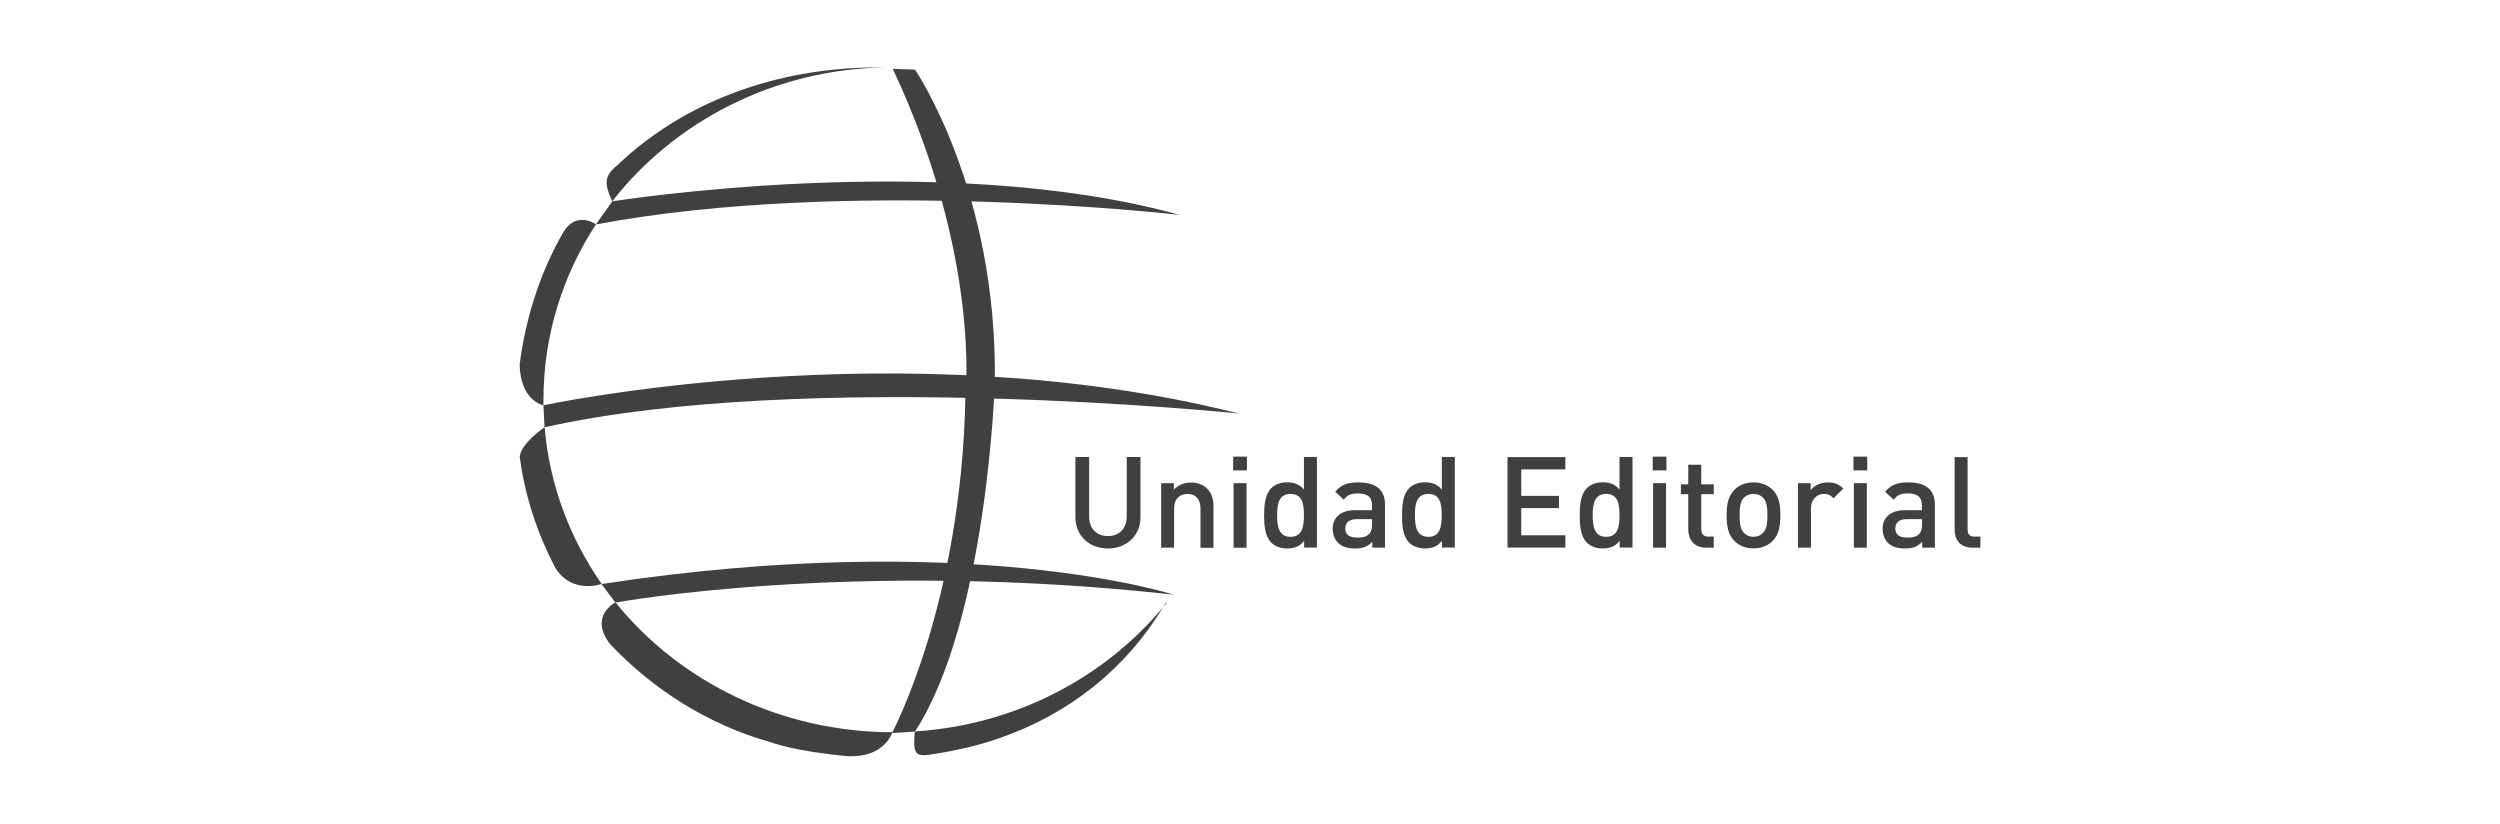 <?xml version="1.0" encoding="UTF-8"?><svg id="uuid-08b9bd02-7204-48e7-96a5-be62a67ddcea" xmlns="http://www.w3.org/2000/svg" viewBox="0 0 260 85.66"><defs><style>.uuid-23589ba5-f6b3-42b5-a056-2b86a39bbad0{fill:#404040;}.uuid-4fa4bae4-eecd-4b82-bcf1-4246e456a6e4{fill:none;}</style></defs><g id="uuid-627c416e-42a1-4953-82bf-e3ca998d4f10"><rect class="uuid-4fa4bae4-eecd-4b82-bcf1-4246e456a6e4" width="260" height="85.66"/><g id="uuid-b720fef9-e03c-4ce8-b5fb-b9bf70437537"><path class="uuid-23589ba5-f6b3-42b5-a056-2b86a39bbad0" d="M120.98,63.14c.11-.14.23-.28.34-.42l-.06-.06c-.09.16-.19.32-.28.48Z"/><path class="uuid-23589ba5-f6b3-42b5-a056-2b86a39bbad0" d="M56.52,42.15v-.57c0-6.7,2-12.96,5.46-18.25-.24-.18-2.13-1.32-3.4.83-2.27,3.92-3.88,8.63-4.54,13.75.09,3.61,2.22,4.19,2.47,4.24h0Z"/><path class="uuid-23589ba5-f6b3-42b5-a056-2b86a39bbad0" d="M64.16,17.22c-1.41,1.16-1.27,1.96-.49,3.72,6.47-8.29,16.73-13.71,28.33-13.93h-.69c-10.67,0-20.3,3.65-27.14,10.21h-.01Z"/><path class="uuid-23589ba5-f6b3-42b5-a056-2b86a39bbad0" d="M62.55,60.74l.05.03c-3.32-4.75-5.45-10.32-5.96-16.34h0s-2.43,1.62-2.59,3.07c.56,4.16,1.86,8.09,3.77,11.67,1.77,2.65,4.74,1.56,4.74,1.56h-.01Z"/><path class="uuid-23589ba5-f6b3-42b5-a056-2b86a39bbad0" d="M92.77,76.23s.02-.03.07-.08c-11.67,0-22.21-5.29-28.82-13.49h-.02s-2.82,1.4-.54,4.34c4.46,4.71,10.2,8.38,16.72,10.2h0s2.4.94,8.06,1.45c3.75.13,4.53-2.42,4.53-2.42Z"/><path class="uuid-23589ba5-f6b3-42b5-a056-2b86a39bbad0" d="M95.15,76.07h0s0,.04-.02.11c-.16,1.94-.06,2.5,1.4,2.33,1.67-.24,3.66-.61,5.46-1.13.25-.07.51-.14.76-.22h0c.41-.12.81-.26,1.21-.4h0c7.35-2.54,13.19-7.31,17.01-13.62-6.15,7.36-15.38,12.26-25.82,12.93Z"/><path class="uuid-23589ba5-f6b3-42b5-a056-2b86a39bbad0" d="M63.67,20.94s34.25-5.47,59.01,1.41c0,0-34.24-3.98-60.71.99l1.7-2.39h0Z"/><path class="uuid-23589ba5-f6b3-42b5-a056-2b86a39bbad0" d="M56.52,42.15s37.31-7.99,72.33.86c0,0-44.97-4.67-72.22,1.43,0,0-.11-2.29-.11-2.29Z"/><path class="uuid-23589ba5-f6b3-42b5-a056-2b86a39bbad0" d="M62.55,60.74l1.45,1.93s24.57-4.53,58.03-.83c0,0-21.32-6.92-59.49-1.1h.01Z"/><path class="uuid-23589ba5-f6b3-42b5-a056-2b86a39bbad0" d="M92.77,76.23s7.22-13.42,7.63-34.96c0,0,1.64-14.53-7.55-34.11l2.31.08s8.61,12.59,8.3,32.59c0,0-.78,24.64-8.3,36.25l-2.39.16h0Z"/><path class="uuid-23589ba5-f6b3-42b5-a056-2b86a39bbad0" d="M115.22,57.04c-1.92,0-3.38-1.31-3.38-3.26v-6.25h1.43v6.18c0,1.26.77,2.04,1.95,2.04s1.96-.78,1.96-2.04v-6.18h1.43v6.25c0,1.95-1.47,3.26-3.39,3.26Z"/><path class="uuid-23589ba5-f6b3-42b5-a056-2b86a39bbad0" d="M124.85,56.96v-4.09c0-1.05-.6-1.5-1.35-1.5s-1.39.46-1.39,1.5v4.09h-1.35v-6.71h1.32v.68c.46-.5,1.11-.75,1.79-.75s1.26.23,1.65.61c.52.5.68,1.14.68,1.89v4.29h-1.35Z"/><path class="uuid-23589ba5-f6b3-42b5-a056-2b86a39bbad0" d="M128.25,48.92v-1.43h1.43v1.43h-1.43ZM128.29,56.96v-6.71h1.35v6.71h-1.35Z"/><path class="uuid-23589ba5-f6b3-42b5-a056-2b86a39bbad0" d="M135.63,56.96v-.71c-.5.61-1.05.79-1.77.79-.68,0-1.27-.23-1.64-.6-.68-.68-.75-1.83-.75-2.85s.08-2.16.75-2.83c.37-.37.95-.6,1.63-.6s1.27.17,1.76.75v-3.39h1.35v9.42h-1.32v.02ZM134.22,51.37c-1.22,0-1.4,1.03-1.4,2.22s.19,2.24,1.4,2.24,1.39-1.05,1.39-2.24-.17-2.22-1.39-2.22Z"/><path class="uuid-23589ba5-f6b3-42b5-a056-2b86a39bbad0" d="M142.72,56.96v-.61c-.49.49-.95.69-1.79.69s-1.39-.2-1.8-.61c-.34-.36-.53-.87-.53-1.44,0-1.12.78-1.93,2.32-1.93h1.77v-.48c0-.85-.42-1.26-1.47-1.26-.74,0-1.1.17-1.47.65l-.89-.83c.64-.74,1.3-.97,2.41-.97,1.84,0,2.77.78,2.77,2.3v4.49s-1.32,0-1.32,0ZM142.69,53.99h-1.58c-.79,0-1.2.36-1.2.97s.38.95,1.23.95c.52,0,.9-.04,1.26-.38.2-.2.29-.52.29-.99v-.54h0Z"/><path class="uuid-23589ba5-f6b3-42b5-a056-2b86a39bbad0" d="M149.97,56.96v-.71c-.5.61-1.05.79-1.77.79-.68,0-1.27-.23-1.64-.6-.68-.68-.75-1.83-.75-2.85s.08-2.16.75-2.83c.37-.37.95-.6,1.63-.6s1.27.17,1.76.75v-3.39h1.35v9.42h-1.32v.02ZM148.55,51.37c-1.22,0-1.4,1.03-1.4,2.22s.19,2.24,1.4,2.24,1.39-1.05,1.39-2.24-.17-2.22-1.39-2.22Z"/><path class="uuid-23589ba5-f6b3-42b5-a056-2b86a39bbad0" d="M156.78,56.96v-9.42h6.02v1.28h-4.59v2.75h3.92v1.27h-3.92v2.83h4.59v1.28h-6.02Z"/><path class="uuid-23589ba5-f6b3-42b5-a056-2b86a39bbad0" d="M168.45,56.96v-.71c-.5.61-1.05.79-1.77.79-.68,0-1.27-.23-1.64-.6-.68-.68-.75-1.83-.75-2.85s.08-2.16.75-2.83c.37-.37.95-.6,1.63-.6s1.27.17,1.76.75v-3.39h1.35v9.42h-1.32v.02ZM167.04,51.37c-1.22,0-1.4,1.03-1.4,2.22s.19,2.24,1.4,2.24,1.39-1.05,1.39-2.24-.17-2.22-1.39-2.22Z"/><path class="uuid-23589ba5-f6b3-42b5-a056-2b86a39bbad0" d="M171.88,48.92v-1.43h1.43v1.43h-1.43ZM171.92,56.96v-6.71h1.35v6.71h-1.35Z"/><path class="uuid-23589ba5-f6b3-42b5-a056-2b86a39bbad0" d="M177.42,56.96c-1.26,0-1.84-.9-1.84-1.87v-3.69h-.77v-1.03h.77v-2.04h1.35v2.04h1.3v1.03h-1.3v3.63c0,.49.24.78.74.78h.56v1.15s-.81,0-.81,0Z"/><path class="uuid-23589ba5-f6b3-42b5-a056-2b86a39bbad0" d="M184.37,56.24c-.44.45-1.1.79-2.01.79s-1.56-.34-2-.79c-.64-.66-.79-1.51-.79-2.65s.16-1.97.79-2.63c.44-.45,1.09-.79,2-.79s1.58.34,2.01.79c.64.66.79,1.51.79,2.63s-.16,1.99-.79,2.65ZM183.35,51.75c-.25-.25-.6-.38-.99-.38s-.73.13-.98.38c-.41.41-.46,1.11-.46,1.84s.05,1.43.46,1.84c.25.25.58.4.98.4s.74-.15.99-.4c.41-.41.46-1.11.46-1.84s-.05-1.43-.46-1.84Z"/><path class="uuid-23589ba5-f6b3-42b5-a056-2b86a39bbad0" d="M190.69,51.82c-.3-.31-.54-.45-1.01-.45-.73,0-1.34.58-1.34,1.51v4.08h-1.35v-6.71h1.32v.73c.34-.48,1.03-.81,1.79-.81.65,0,1.14.17,1.6.64l-1.02,1.02h0Z"/><path class="uuid-23589ba5-f6b3-42b5-a056-2b86a39bbad0" d="M192.76,48.92v-1.43h1.43v1.43h-1.43ZM192.8,56.96v-6.71h1.35v6.71h-1.35Z"/><path class="uuid-23589ba5-f6b3-42b5-a056-2b86a39bbad0" d="M199.91,56.96v-.61c-.49.49-.95.69-1.79.69s-1.39-.2-1.8-.61c-.34-.36-.53-.87-.53-1.44,0-1.12.78-1.93,2.32-1.93h1.77v-.48c0-.85-.42-1.26-1.47-1.26-.74,0-1.1.17-1.47.65l-.89-.83c.64-.74,1.3-.97,2.41-.97,1.84,0,2.77.78,2.77,2.3v4.49h-1.32ZM199.89,53.99h-1.58c-.79,0-1.2.36-1.2.97s.38.95,1.23.95c.52,0,.9-.04,1.26-.38.2-.2.29-.52.29-.99v-.54h0Z"/><path class="uuid-23589ba5-f6b3-42b5-a056-2b86a39bbad0" d="M205.12,56.96c-1.28,0-1.84-.86-1.84-1.85v-7.57h1.35v7.49c0,.52.19.78.73.78h.6v1.15h-.84Z"/></g></g></svg>